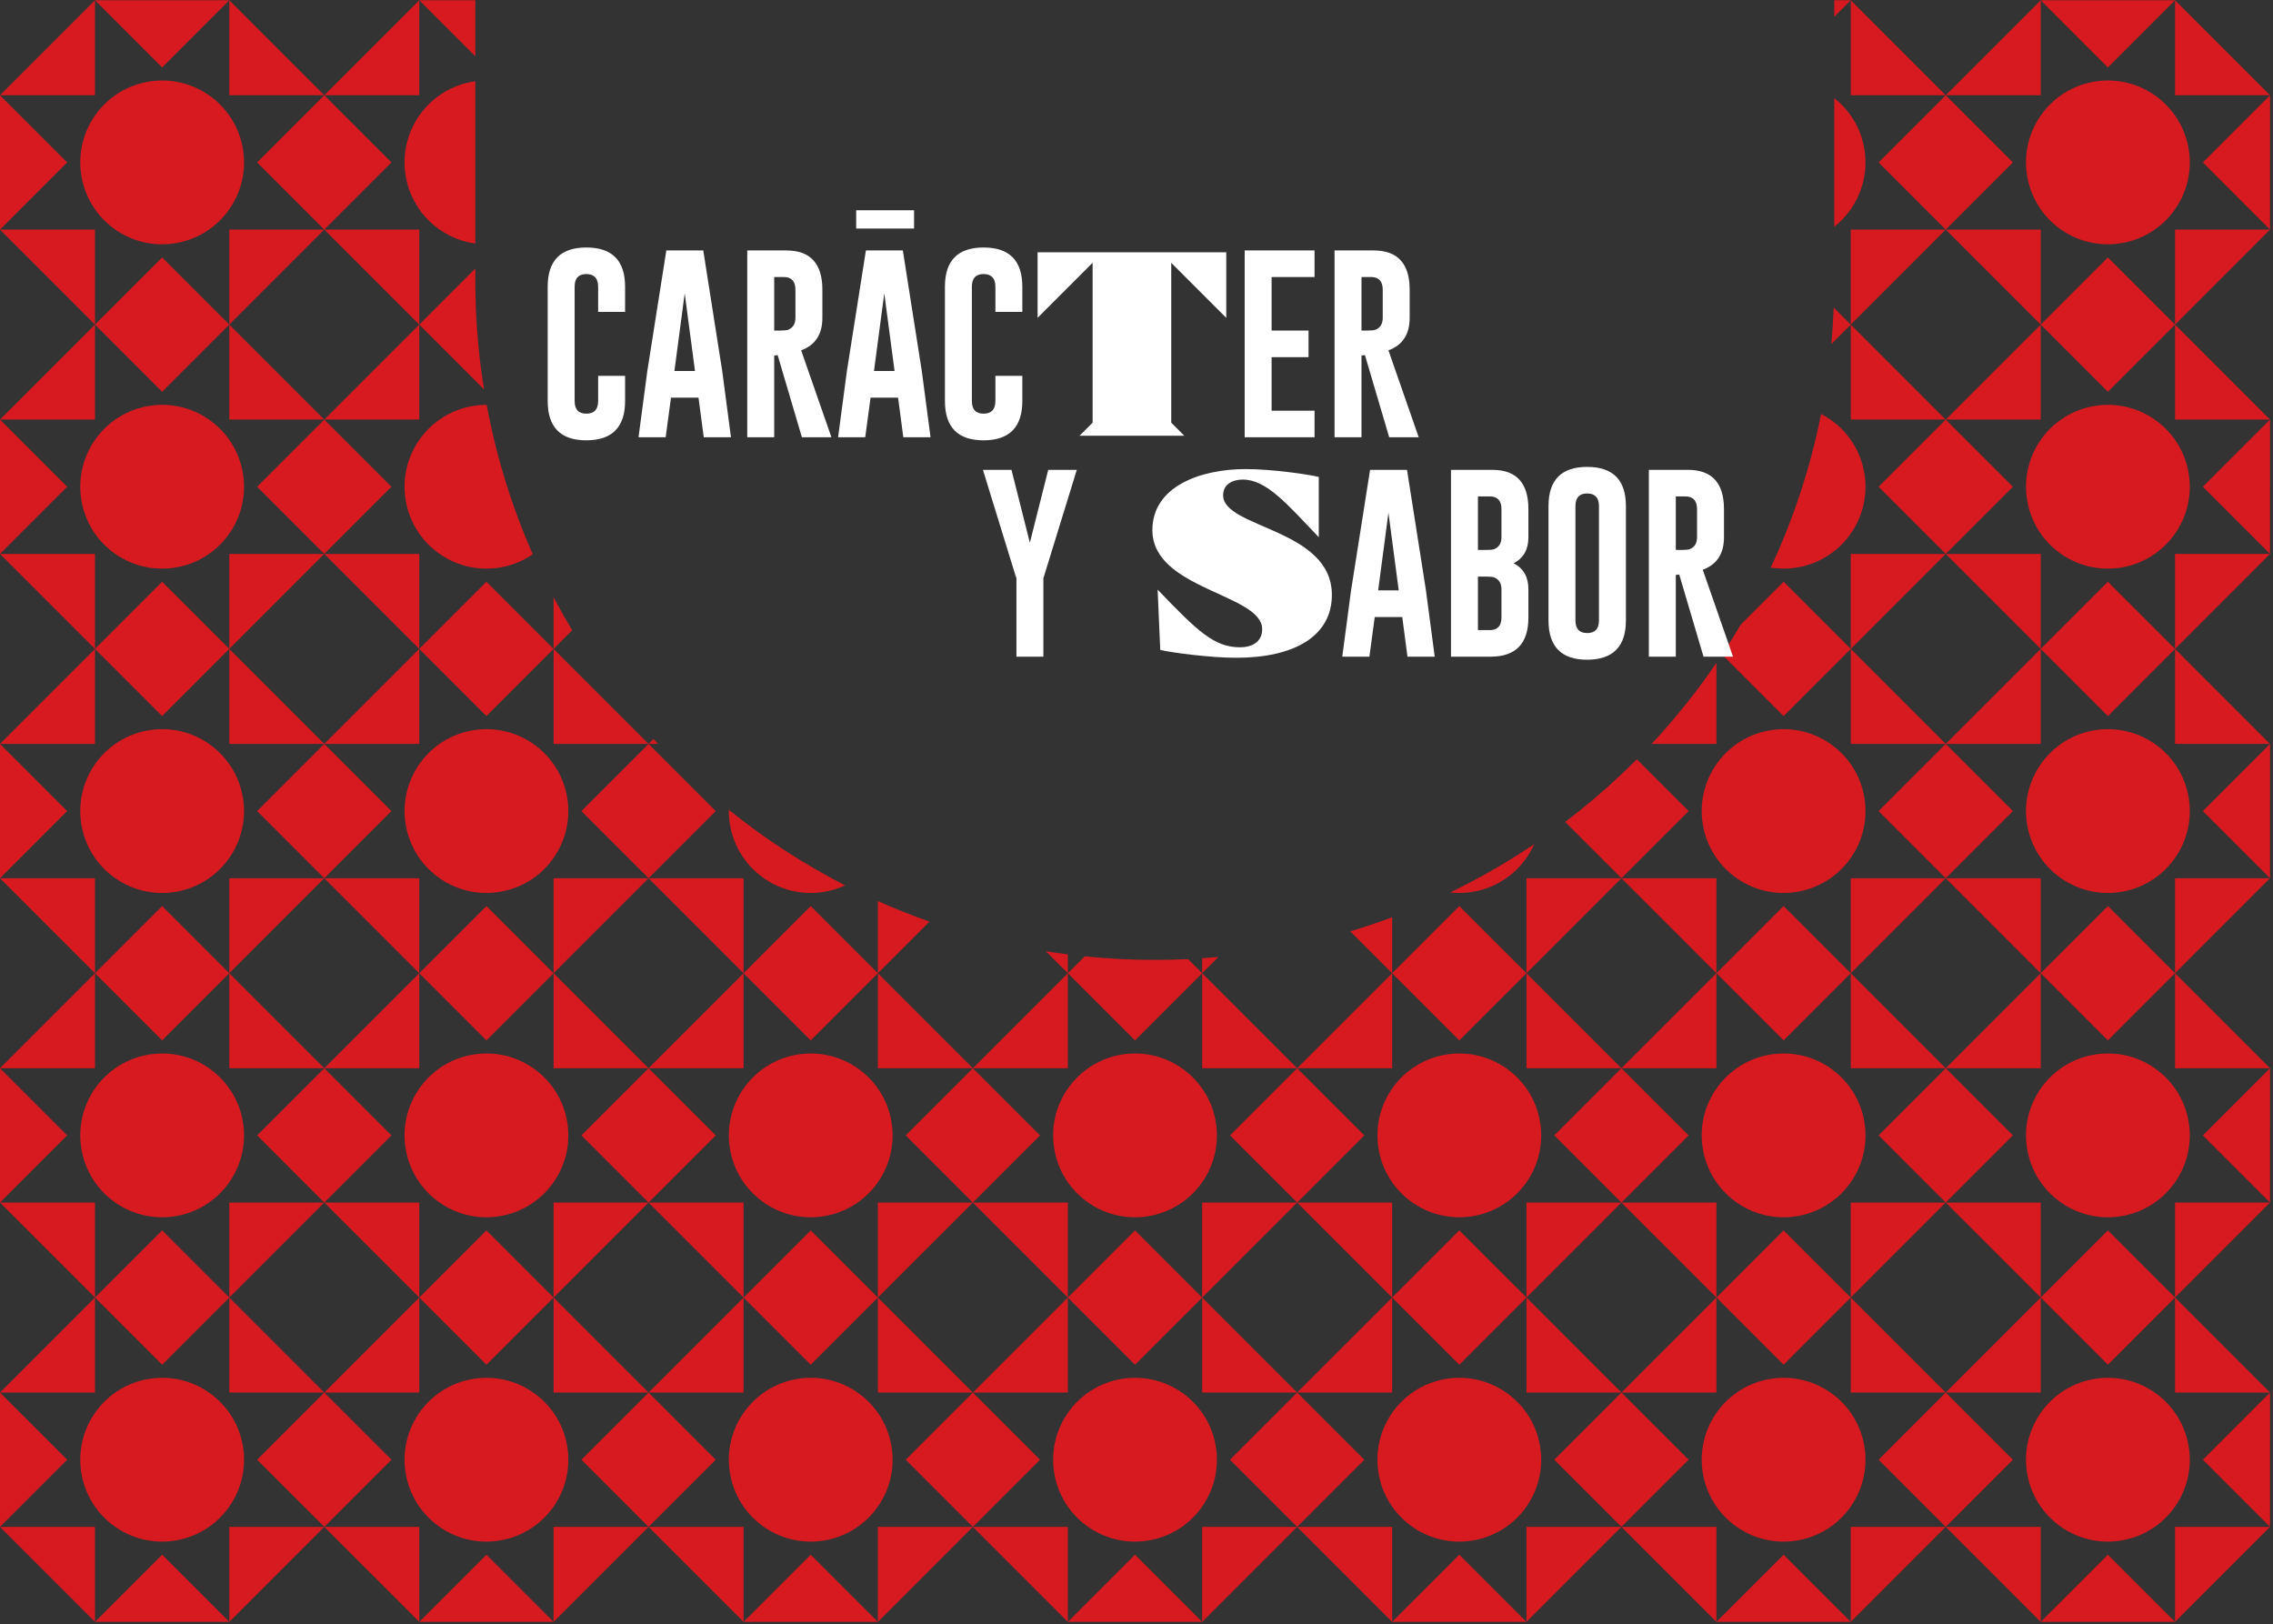 <svg width="746" height="533" viewBox="0 0 746 533" fill="none" xmlns="http://www.w3.org/2000/svg">
<rect x="0" y="0" width="746" height="533" fill="#333333" stroke="none"/>
<path fill-rule="evenodd" clip-rule="evenodd" d="M156 0.084H137.606L156 18.478V0.084ZM156 26.672C155.856 26.692 155.712 26.713 155.567 26.735C140.897 28.99 130.832 42.711 133.088 57.382C134.939 69.423 144.515 78.362 156 79.931V26.672ZM156 88.126L137.606 106.517L156.465 106.517L137.606 106.517L158.852 127.763C157.727 120.784 156.926 113.696 156.465 106.517C156.157 101.717 156 96.877 156 92V88.126ZM159.733 132.852C158.36 132.849 156.968 132.952 155.567 133.168C140.897 135.423 130.832 149.144 133.088 163.815C135.343 178.485 149.064 188.549 163.735 186.294C167.866 185.659 171.632 184.114 174.861 181.896C168.024 166.393 162.902 149.965 159.733 132.852ZM181.684 195.997V212.939L159.65 190.909L137.606 212.949L181.684 212.949L181.694 212.949L181.689 212.944L187.8 206.833C185.664 203.284 183.624 199.671 181.684 195.997ZM214.463 242.524L212.866 244.121L181.694 212.949V244.122H212.865V244.123L190.826 266.165L212.865 288.208V288.209L244.038 319.382V288.209H212.866V288.208L234.909 266.165L212.866 244.123V244.122H215.941C215.446 243.591 214.953 243.059 214.463 242.524ZM239.206 265.753C239.185 267.233 239.287 268.735 239.519 270.247C241.775 284.918 255.496 294.982 270.166 292.727C272.726 292.333 275.145 291.591 277.383 290.555C263.789 283.583 251.003 275.257 239.206 265.753ZM288.115 295.7V319.372L266.082 297.341L244.038 319.382H288.115H288.125L288.12 319.377L305.051 302.446C299.294 300.423 293.645 298.171 288.115 295.7ZM343.237 312.148L350.471 319.382V313.192C348.048 312.883 345.636 312.534 343.237 312.148ZM356.023 313.831L350.472 319.382H394.549H394.559L394.554 319.377L399.897 314.034C398.12 314.199 396.338 314.343 394.549 314.466V319.372L389.914 314.738C386.298 314.912 382.659 315 379 315C371.242 315 363.577 314.604 356.023 313.831ZM443.155 305.634L456.903 319.382V301.015C452.388 302.698 447.803 304.24 443.155 305.634ZM475.953 292.878C478.256 293.135 480.631 293.096 483.032 292.727C492.442 291.28 499.957 285.116 503.541 277.01C494.768 282.927 485.552 288.236 475.953 292.878ZM513.696 269.74L532.163 288.209L532.163 254.081C526.299 259.624 520.135 264.853 513.696 269.74ZM532.164 254.08V288.209L563.337 319.382V288.209H532.164L554.208 266.165L537.205 249.163C535.551 250.828 533.87 252.468 532.164 254.08ZM542.059 244.122H563.337V217.533C556.92 226.938 549.802 235.825 542.059 244.122ZM565.178 214.791L585.38 234.993L607.424 212.949L566.383 212.949L607.414 212.949L607.424 212.949L607.419 212.944L638.587 181.777H607.414V212.939L585.38 190.909L571.297 204.991C569.713 207.68 568.074 210.333 566.383 212.949C565.984 213.565 565.583 214.179 565.178 214.791ZM581.149 186.278C583.835 186.706 586.633 186.729 589.465 186.294C604.136 184.039 614.2 170.318 611.945 155.647C610.587 146.812 605.07 139.648 597.692 135.839C594.173 153.493 588.57 170.395 581.149 186.278ZM601.033 112.908L607.424 106.517L601.535 106.517H607.414L607.424 106.517L607.419 106.512L638.587 75.344H607.414V106.507L601.825 100.918C601.751 102.79 601.655 104.657 601.535 106.517C601.398 108.655 601.23 110.786 601.033 112.908ZM602 74.425C609.36 68.625 613.47 59.137 611.945 49.214C610.867 42.202 607.169 36.242 602 32.177V74.425ZM602 5.508L607.424 0.084H602V5.508ZM212.866 288.209H212.865L212.866 288.209L212.866 288.209ZM212.866 244.122L212.866 244.122L212.865 244.122H212.866ZM0 31.257L31.173 0.084V31.257H0ZM0 75.344V31.257L22.044 53.3L0 75.344ZM0 75.344H31.173V106.517L0 75.344ZM75.26 0.084H31.173L53.217 22.128L75.26 0.084ZM75.26 0.084L106.433 31.257L106.433 31.257L75.26 31.257V0.084ZM106.433 31.257V75.344L84.392 53.3L106.433 31.257ZM75.25 106.507V75.344H106.423L75.255 106.512L75.26 106.517L75.25 106.517L31.173 106.517L53.217 84.476L75.25 106.507ZM57.301 79.861C71.972 77.606 82.036 63.885 79.781 49.214C77.525 34.544 63.804 24.48 49.134 26.735C34.463 28.99 24.399 42.711 26.654 57.382C28.91 72.052 42.631 82.117 57.301 79.861ZM106.434 31.257L137.606 0.084V31.257H106.434ZM106.434 75.344V31.257L128.477 53.3L106.434 75.344ZM106.434 75.344H137.606V106.517L106.434 75.344ZM607.424 0.084L638.597 31.257H607.424V0.084ZM638.597 31.257H669.768V0.084L638.597 31.257ZM638.597 75.344L616.556 53.3L638.597 31.257L660.639 53.3L638.597 75.344ZM638.597 75.344H669.768V106.517L638.597 75.344ZM713.856 0.084L691.812 22.128L669.768 0.084H713.856ZM745.029 31.257L713.856 0.084V31.257H745.029ZM745.029 31.257L722.988 53.3L745.028 75.344L745.029 31.257ZM713.846 75.344V106.507L691.812 84.476L669.768 106.517L713.846 106.517L713.856 106.517L713.851 106.512L745.018 75.344H713.846ZM718.376 49.214C720.632 63.885 710.567 77.606 695.897 79.861C681.226 82.117 667.505 72.052 665.25 57.382C662.995 42.711 673.059 28.99 687.729 26.735C702.4 24.48 716.121 34.544 718.376 49.214ZM0 137.689L31.173 106.517V137.689H0ZM0 181.777V137.689L22.044 159.733L0 181.777ZM0 181.777H31.173V212.949L0 181.777ZM75.26 106.517L106.433 137.689H75.26V106.517ZM106.433 137.689V181.777L84.392 159.733L106.433 137.689ZM53.217 128.56L75.26 106.517H31.173L53.217 128.56ZM75.25 212.939V181.777H106.423L75.255 212.944L75.26 212.949L75.25 212.949L31.173 212.949L53.217 190.909L75.25 212.939ZM57.301 186.294C71.972 184.039 82.036 170.318 79.781 155.647C77.525 140.977 63.804 130.912 49.134 133.168C34.463 135.423 24.399 149.144 26.654 163.815C28.91 178.485 42.631 188.549 57.301 186.294ZM106.434 137.689L137.606 106.517V137.689H106.434ZM106.434 181.777V137.689L128.477 159.733L106.434 181.777ZM106.434 181.777H137.606V212.949L106.434 181.777ZM607.424 106.517L638.597 137.689H607.424V106.517ZM638.597 181.777L616.556 159.733L638.597 137.689L660.639 159.733L638.597 181.777ZM638.597 181.777H669.768V212.949L638.597 181.777ZM669.768 137.689H638.597L669.768 106.517V137.689ZM713.856 106.517L691.812 128.56L669.768 106.517H713.856ZM745.029 137.689L713.856 106.517V137.689H745.029ZM745.029 137.689L722.988 159.733L745.028 181.777L745.029 137.689ZM713.846 181.777V212.939L691.812 190.909L669.768 212.949L713.846 212.949L713.856 212.949L713.851 212.944L745.018 181.777H713.846ZM718.376 155.647C720.632 170.318 710.567 184.039 695.897 186.294C681.226 188.549 667.505 178.485 665.25 163.815C662.995 149.144 673.059 135.423 687.729 133.168C702.4 130.912 716.121 140.977 718.376 155.647ZM31.173 212.949L0 244.122V288.209L31.173 319.382V288.209H0L22.044 266.165L0 244.122H31.173V212.949ZM106.433 244.122L75.26 212.949V244.122H106.433ZM106.433 244.122L84.392 266.165L106.433 288.209V244.122ZM75.26 212.949L53.217 234.993L31.173 212.949H75.26ZM75.25 288.209V319.372L53.217 297.341L31.173 319.382H75.25H75.26L75.255 319.377L106.423 288.209H75.25ZM79.781 262.08C82.036 276.75 71.972 290.471 57.301 292.727C42.631 294.982 28.91 284.918 26.654 270.247C24.399 255.577 34.463 241.856 49.134 239.6C63.804 237.345 77.525 247.409 79.781 262.08ZM137.606 212.949L106.434 244.122V288.209L137.606 319.382V288.209H106.434L128.477 266.165L106.434 244.122H137.606V212.949ZM181.684 288.209V319.372L159.65 297.341L137.606 319.382H181.684H181.694L181.689 319.377L212.856 288.209H181.684ZM181.694 212.949L159.65 234.993L137.606 212.949H181.694ZM186.214 262.08C188.47 276.75 178.405 290.471 163.735 292.727C149.064 294.982 135.343 284.918 133.088 270.247C130.832 255.577 140.897 241.856 155.567 239.6C170.238 237.345 183.959 247.409 186.214 262.08ZM500.981 319.372V288.209H532.153L500.986 319.377L500.991 319.382H500.981H456.903L478.947 297.341L500.981 319.372ZM638.597 244.122L607.424 212.949V244.122H638.597ZM638.597 288.209L660.639 266.165L638.597 244.122H669.768V212.949L638.597 244.122L616.556 266.165L638.597 288.209ZM638.597 288.209L669.768 319.382V288.209H638.597ZM607.414 288.209V319.372L585.38 297.341L563.337 319.382H607.414H607.424L607.419 319.377L638.587 288.209H607.414ZM611.945 262.08C614.2 276.75 604.136 290.471 589.465 292.727C574.795 294.982 561.074 284.918 558.818 270.247C556.563 255.577 566.627 241.856 581.298 239.6C595.968 237.345 609.689 247.409 611.945 262.08ZM691.812 234.993L713.856 212.949H669.768L691.812 234.993ZM713.856 212.949L745.029 244.122H713.856V212.949ZM745.029 244.122L745.028 288.209L722.988 266.165L745.029 244.122ZM713.846 319.372V288.209H745.018L713.851 319.377L713.856 319.382H713.846H669.768L691.812 297.341L713.846 319.372ZM695.897 292.727C710.567 290.471 720.632 276.75 718.376 262.08C716.121 247.409 702.4 237.345 687.729 239.6C673.059 241.856 662.995 255.577 665.25 270.247C667.505 284.918 681.226 294.982 695.897 292.727ZM0 350.554L31.173 319.382V350.554H0ZM0 394.642V350.554L22.044 372.598L0 394.642ZM0 394.642H31.173V425.814L0 394.642ZM75.26 319.382L106.433 350.554H75.26V319.382ZM106.433 350.554L106.433 394.642L84.392 372.598L106.433 350.554ZM75.25 425.804V394.642H106.423L75.255 425.809L75.26 425.814H75.25H31.173L53.217 403.774L75.25 425.804ZM57.301 399.159C71.972 396.904 82.036 383.183 79.781 368.512C77.525 353.842 63.804 343.777 49.134 346.033C34.463 348.288 24.399 362.009 26.654 376.68C28.91 391.35 42.631 401.415 57.301 399.159ZM53.217 341.426L75.26 319.382H31.173L53.217 341.426ZM106.434 350.554L137.606 319.382V350.554H106.434ZM106.434 394.642V350.554L128.477 372.598L106.434 394.642ZM106.434 394.642H137.606V425.814L106.434 394.642ZM159.65 341.426L181.694 319.382H137.606L159.65 341.426ZM181.694 319.382L212.866 350.554L244.038 319.382V350.554H212.866H212.865H181.694V319.382ZM212.865 394.642V394.641L190.826 372.598L212.865 350.555V350.554L212.866 350.555L212.866 350.554V350.555L234.909 372.598L212.866 394.641V394.642L212.866 394.641L212.865 394.642ZM212.865 394.642H212.866H244.038V425.814L212.865 394.642ZM181.684 425.804V394.642H212.856L181.689 425.809L181.694 425.814H181.684H137.606L159.65 403.774L181.684 425.804ZM163.735 399.159C178.405 396.904 188.47 383.183 186.214 368.512C183.959 353.842 170.238 343.777 155.567 346.033C140.897 348.288 130.832 362.009 133.088 376.68C135.343 391.35 149.064 401.415 163.735 399.159ZM288.125 319.382L266.082 341.426L244.038 319.382H288.125ZM319.298 350.554L288.125 319.382V350.554H319.298ZM319.298 350.554L297.257 372.598L319.298 394.642L319.298 350.554ZM288.115 394.642V425.804L266.082 403.774L244.038 425.814H288.115H288.125L288.12 425.809L319.288 394.642H288.115ZM292.646 368.512C294.901 383.183 284.837 396.904 270.166 399.159C255.496 401.415 241.775 391.35 239.519 376.68C237.264 362.009 247.329 348.288 261.999 346.033C276.669 343.777 290.391 353.842 292.646 368.512ZM319.299 350.554L350.471 319.382V350.554H319.299ZM319.299 394.642V350.554L341.342 372.598L319.299 394.642ZM319.299 394.642H350.471V425.814L319.299 394.642ZM372.515 341.426L394.559 319.382H350.472L372.515 341.426ZM394.559 319.382L425.731 350.554L456.903 319.382V350.554H425.732H425.73H394.559V319.382ZM425.73 394.642V394.641L403.691 372.598L425.73 350.556V350.554L425.731 350.555L425.732 350.554V350.556L447.774 372.598L425.731 394.641V394.642L425.731 394.641L425.73 394.642ZM425.73 394.642H425.731H456.903V425.814L425.73 394.642ZM394.549 425.804V394.642H425.722L394.554 425.809L394.559 425.814H394.549H350.472L372.515 403.774L394.549 425.804ZM376.6 399.159C391.27 396.904 401.335 383.183 399.08 368.512C396.824 353.842 383.103 343.777 368.433 346.033C353.762 348.288 343.698 362.009 345.953 376.68C348.208 391.35 361.93 401.415 376.6 399.159ZM500.991 319.382L478.947 341.426L456.903 319.382H500.991ZM532.163 350.554L500.991 319.382V350.554H532.163ZM532.163 350.554L510.123 372.598L532.163 394.642L532.163 350.554ZM500.981 394.642V425.804L478.947 403.774L456.903 425.814H500.981H500.991L500.986 425.809L532.153 394.642H500.981ZM505.511 368.512C507.767 383.183 497.702 396.904 483.032 399.159C468.361 401.415 454.64 391.35 452.385 376.68C450.129 362.009 460.194 348.288 474.864 346.033C489.535 343.777 503.256 353.842 505.511 368.512ZM532.164 350.554L563.337 319.382V350.554H532.164ZM532.164 394.642V350.554L554.208 372.598L532.164 394.642ZM532.164 394.642H563.337V425.814L532.164 394.642ZM585.38 341.426L607.424 319.382H563.337L585.38 341.426ZM607.424 319.382L638.597 350.554H607.424V319.382ZM638.597 394.642L616.556 372.598L638.597 350.554L660.639 372.598L638.597 394.642ZM638.597 394.642H669.768V425.814L638.597 394.642ZM669.768 350.554H638.597L669.768 319.382V350.554ZM607.414 425.804V394.642H638.587L607.419 425.809L607.424 425.814H607.414H563.337L585.38 403.774L607.414 425.804ZM589.465 399.159C604.136 396.904 614.2 383.183 611.945 368.512C609.689 353.842 595.968 343.777 581.298 346.033C566.627 348.288 556.563 362.009 558.818 376.68C561.074 391.35 574.795 401.415 589.465 399.159ZM713.856 319.382L691.812 341.426L669.768 319.382H713.856ZM745.029 350.554L713.856 319.382V350.554H745.029ZM745.029 350.554L722.988 372.598L745.028 394.642L745.029 350.554ZM713.846 394.642V425.804L691.812 403.774L669.768 425.814H713.846H713.856L713.851 425.809L745.018 394.642H713.846ZM718.376 368.512C720.632 383.183 710.567 396.904 695.897 399.159C681.226 401.415 667.505 391.35 665.25 376.68C662.995 362.009 673.059 348.288 687.729 346.033C702.4 343.777 716.121 353.842 718.376 368.512ZM31.173 425.814L0 456.987V501.074L31.173 532.247V501.074H0L22.044 479.031L0 456.987H31.173V425.814ZM106.433 456.987L75.26 425.814V456.987H106.433ZM106.433 456.987L84.392 479.031L106.433 501.074L106.433 456.987ZM75.25 501.074V532.237L53.217 510.207L31.173 532.247H75.25H75.26L75.255 532.242L106.423 501.074H75.25ZM75.26 425.814L53.217 447.858L31.173 425.814H75.26ZM79.781 474.945C82.036 489.615 71.972 503.336 57.301 505.592C42.631 507.847 28.91 497.783 26.654 483.112C24.399 468.442 34.463 454.721 49.134 452.465C63.804 450.21 77.525 460.274 79.781 474.945ZM137.606 425.814L106.434 456.987V501.074L137.606 532.247V501.074H106.434L128.477 479.031L106.434 456.987H137.606V425.814ZM181.694 425.814L159.65 447.858L137.606 425.814H181.694ZM212.866 456.987L181.694 425.814V456.987H212.865V456.988L190.826 479.031L212.865 501.073V501.074L212.866 501.074L212.866 501.074L244.038 532.247V501.074H212.866V501.073L234.909 479.031L212.866 456.988V456.987H244.038V425.814L212.866 456.987ZM212.866 456.987L212.866 456.988L212.865 456.987H212.866ZM181.684 501.074V532.237L159.65 510.207L137.606 532.247H181.684H181.694L181.689 532.242L212.856 501.074H181.684ZM186.214 474.945C188.47 489.615 178.405 503.336 163.735 505.592C149.064 507.847 135.343 497.783 133.088 483.112C130.832 468.442 140.897 454.721 155.567 452.465C170.238 450.21 183.959 460.274 186.214 474.945ZM266.082 447.858L288.125 425.814H244.038L266.082 447.858ZM288.125 425.814L319.298 456.987H288.125V425.814ZM319.298 456.987L319.298 501.074L297.257 479.031L319.298 456.987ZM288.115 532.237V501.074H319.288L288.12 532.242L288.125 532.247H288.115H244.038L266.082 510.207L288.115 532.237ZM270.166 505.592C284.837 503.336 294.901 489.615 292.646 474.945C290.391 460.274 276.669 450.21 261.999 452.465C247.329 454.721 237.264 468.442 239.519 483.112C241.775 497.783 255.496 507.847 270.166 505.592ZM350.471 425.814L319.299 456.987V501.074L350.471 532.247V501.074H319.299L341.342 479.031L319.299 456.987H350.471V425.814ZM394.559 425.814L372.515 447.858L350.472 425.814H394.559ZM425.731 456.986L394.559 425.814V456.987H425.73V456.988L403.691 479.031L425.73 501.073V501.074L425.731 501.074L425.731 501.074L456.903 532.247V501.074H425.731V501.073L447.774 479.031L425.732 456.988V456.987H456.903V425.814L425.731 456.986ZM425.732 456.987L425.731 456.988L425.73 456.987H425.732ZM394.549 501.074V532.237L372.515 510.207L350.472 532.247H394.549H394.559L394.554 532.242L425.722 501.074H394.549ZM399.08 474.945C401.335 489.615 391.27 503.336 376.6 505.592C361.93 507.847 348.208 497.783 345.953 483.112C343.698 468.442 353.762 454.721 368.433 452.465C383.103 450.21 396.824 460.274 399.08 474.945ZM478.947 447.858L500.991 425.814H456.903L478.947 447.858ZM500.991 425.814L532.163 456.987H500.991V425.814ZM532.163 456.987L532.163 501.074L510.123 479.031L532.163 456.987ZM500.981 532.237V501.074H532.153L500.986 532.242L500.991 532.247H500.981H456.903L478.947 510.207L500.981 532.237ZM483.032 505.592C497.702 503.336 507.767 489.615 505.511 474.945C503.256 460.274 489.535 450.21 474.864 452.465C460.194 454.721 450.129 468.442 452.385 483.112C454.64 497.783 468.361 507.847 483.032 505.592ZM563.337 425.814L532.164 456.987V501.074L563.337 532.247V501.074H532.164L554.208 479.031L532.164 456.987H563.337V425.814ZM607.424 425.814L585.38 447.858L563.337 425.814H607.424ZM638.597 456.987L607.424 425.814V456.987H638.597ZM638.597 501.074L660.639 479.031L638.597 456.987H669.768V425.814L638.597 456.987L616.556 479.031L638.597 501.074ZM638.597 501.074L669.768 532.247V501.074H638.597ZM607.414 501.074V532.237L585.38 510.207L563.337 532.247H607.414H607.424L607.419 532.242L638.587 501.074H607.414ZM611.945 474.945C614.2 489.615 604.136 503.336 589.465 505.592C574.795 507.847 561.074 497.783 558.818 483.112C556.563 468.442 566.627 454.721 581.298 452.465C595.968 450.21 609.689 460.274 611.945 474.945ZM691.812 447.858L713.856 425.814H669.768L691.812 447.858ZM713.856 425.814L745.029 456.987H713.856V425.814ZM745.029 456.987L745.028 501.074L722.988 479.031L745.029 456.987ZM713.846 532.237V501.074H745.018L713.851 532.242L713.856 532.247H713.846H669.768L691.812 510.207L713.846 532.237ZM695.897 505.592C710.567 503.336 720.632 489.615 718.376 474.945C716.121 460.274 702.4 450.21 687.729 452.465C673.059 454.721 662.995 468.442 665.25 483.112C667.505 497.783 681.226 507.847 695.897 505.592Z" fill="#D71920"/>
<path d="M205.156 131.594C205.156 140.177 200.917 144.479 192.438 144.5C183.979 144.5 179.75 140.198 179.75 131.594V94.094C179.75 85.51 183.979 81.219 192.438 81.219C200.917 81.219 205.156 85.51 205.156 94.094V102.344H196.312V94.094C196.312 91.344 195.031 89.958 192.469 89.938H192.406C189.865 89.938 188.594 91.323 188.594 94.094V131.594C188.594 134.365 189.875 135.75 192.438 135.75C195.021 135.75 196.312 134.365 196.312 131.594V123.344H205.156V131.594ZM237.031 121.75L239.906 143.5H230.969L229.25 130.5H220.219L218.469 143.5H209.562L212.438 121.844L218.688 82.188H230.812L237.031 121.75ZM228.094 121.75L224.719 96.25L221.344 121.75H228.094ZM245.25 82.188H258.125C265.979 82.208 269.906 86.51 269.906 95.094V104.312C269.906 109.708 267.583 113.26 262.938 114.969L272.875 143.5H263.188L255.219 116.531L254.094 116.688V143.5H245.25V82.188ZM254.094 90.906V108.469H256.125C257.354 108.469 258.198 108.385 258.656 108.219C260.26 107.573 261.062 106.271 261.062 104.312V95.094C261.062 92.302 259.781 90.906 257.219 90.906H254.094ZM302.531 121.75L305.406 143.5H296.469L294.75 130.5H285.719L283.969 143.5H275.062L277.938 121.844L284.188 82.188H296.312L302.531 121.75ZM293.594 121.75L290.219 96.25L286.844 121.75H293.594ZM335.531 131.594C335.531 140.177 331.292 144.479 322.812 144.5C314.354 144.5 310.125 140.198 310.125 131.594V94.094C310.125 85.51 314.354 81.219 322.812 81.219C331.292 81.219 335.531 85.51 335.531 94.094V102.344H326.688V94.094C326.688 91.344 325.406 89.958 322.844 89.938H322.781C320.24 89.938 318.969 91.323 318.969 94.094V131.594C318.969 134.365 320.25 135.75 322.812 135.75C325.396 135.75 326.688 134.365 326.688 131.594V123.344H335.531V131.594Z" fill="white"/>
<path d="M384.4 86.24V138.7L388.7 143H354.3L358.6 138.7V86.24L340.54 104.3V82.8H402.46V104.3L384.4 86.24Z" fill="white"/>
<path d="M408.5 82.188H431.438V90.906H417.344V108.469H429.469V117.219H417.344V134.781H431.438V143.5H408.5V82.188ZM438 82.188H450.875C458.729 82.208 462.656 86.51 462.656 95.094V104.312C462.656 109.708 460.333 113.26 455.688 114.969L465.625 143.5H455.938L447.969 116.531L446.844 116.688V143.5H438V82.188ZM446.844 90.906V108.469H448.875C450.104 108.469 450.948 108.385 451.406 108.219C453.01 107.573 453.812 106.271 453.812 104.312V95.094C453.812 92.302 452.531 90.906 449.969 90.906H446.844Z" fill="white"/>
<path d="M331.969 154.188L338 178.094L344.031 154.188H353.406L342.688 188.969L342.438 189.719V215.5H333.594V189.719L333.312 188.969L322.594 154.188H331.969Z" fill="white"/>
<path d="M380.794 213.28L379.934 193.5C393.006 207.088 398.424 212.42 407.024 212.42C410.722 212.42 414.248 210.786 414.248 206.486C414.248 194.876 378.214 193.5 378.214 173.978C378.214 159.53 394.124 153.94 408.83 153.94C417.43 153.94 429.384 155.66 432.824 156.52V176.3C422.332 165.292 415.624 157.38 407.884 157.38C404.616 157.38 401.434 158.842 401.434 162.54C401.434 173.376 437.124 173.462 437.124 195.22C437.124 208.808 424.74 215.86 405.734 215.86C397.134 215.86 384.234 214.14 380.794 213.28Z" fill="white"/>
<path d="M468 193.75L470.875 215.5H461.938L460.219 202.5H451.188L449.438 215.5H440.531L443.406 193.844L449.656 154.188H461.781L468 193.75ZM459.062 193.75L455.688 168.25L452.312 193.75H459.062ZM476.219 154.188H489.844C497.698 154.208 501.625 158.51 501.625 167.094V176.312C501.625 180.333 500.01 183.177 496.781 184.844C500.01 186.51 501.625 189.354 501.625 193.375V202.625C501.625 211.188 497.51 215.479 489.281 215.5H476.219V154.188ZM485.062 162.906V180.469H487.844C489.073 180.469 489.917 180.385 490.375 180.219C491.979 179.573 492.781 178.271 492.781 176.312V167.094C492.781 164.302 491.5 162.906 488.938 162.906H485.062ZM485.062 189.219V206.781H488.938C491.5 206.781 492.781 205.396 492.781 202.625V193.375C492.781 191.417 491.979 190.125 490.375 189.5C489.917 189.312 489.073 189.219 487.844 189.219H485.062ZM533.625 203.594C533.625 212.177 529.385 216.479 520.906 216.5C512.448 216.5 508.219 212.198 508.219 203.594V166.094C508.219 157.51 512.448 153.219 520.906 153.219C529.385 153.219 533.625 157.51 533.625 166.094V203.594ZM524.781 166.094C524.781 163.344 523.5 161.958 520.938 161.938H520.875C518.333 161.938 517.062 163.323 517.062 166.094V203.594C517.062 206.365 518.344 207.75 520.906 207.75C523.49 207.75 524.781 206.365 524.781 203.594V166.094ZM541.156 154.188H554.031C561.885 154.208 565.812 158.51 565.812 167.094V176.312C565.812 181.708 563.49 185.26 558.844 186.969L568.781 215.5H559.094L551.125 188.531L550 188.688V215.5H541.156V154.188ZM550 162.906V180.469H552.031C553.26 180.469 554.104 180.385 554.562 180.219C556.167 179.573 556.969 178.271 556.969 176.312V167.094C556.969 164.302 555.688 162.906 553.125 162.906H550Z" fill="white"/>
<rect x="281" y="69" width="19" height="6" fill="white"/>
</svg>
